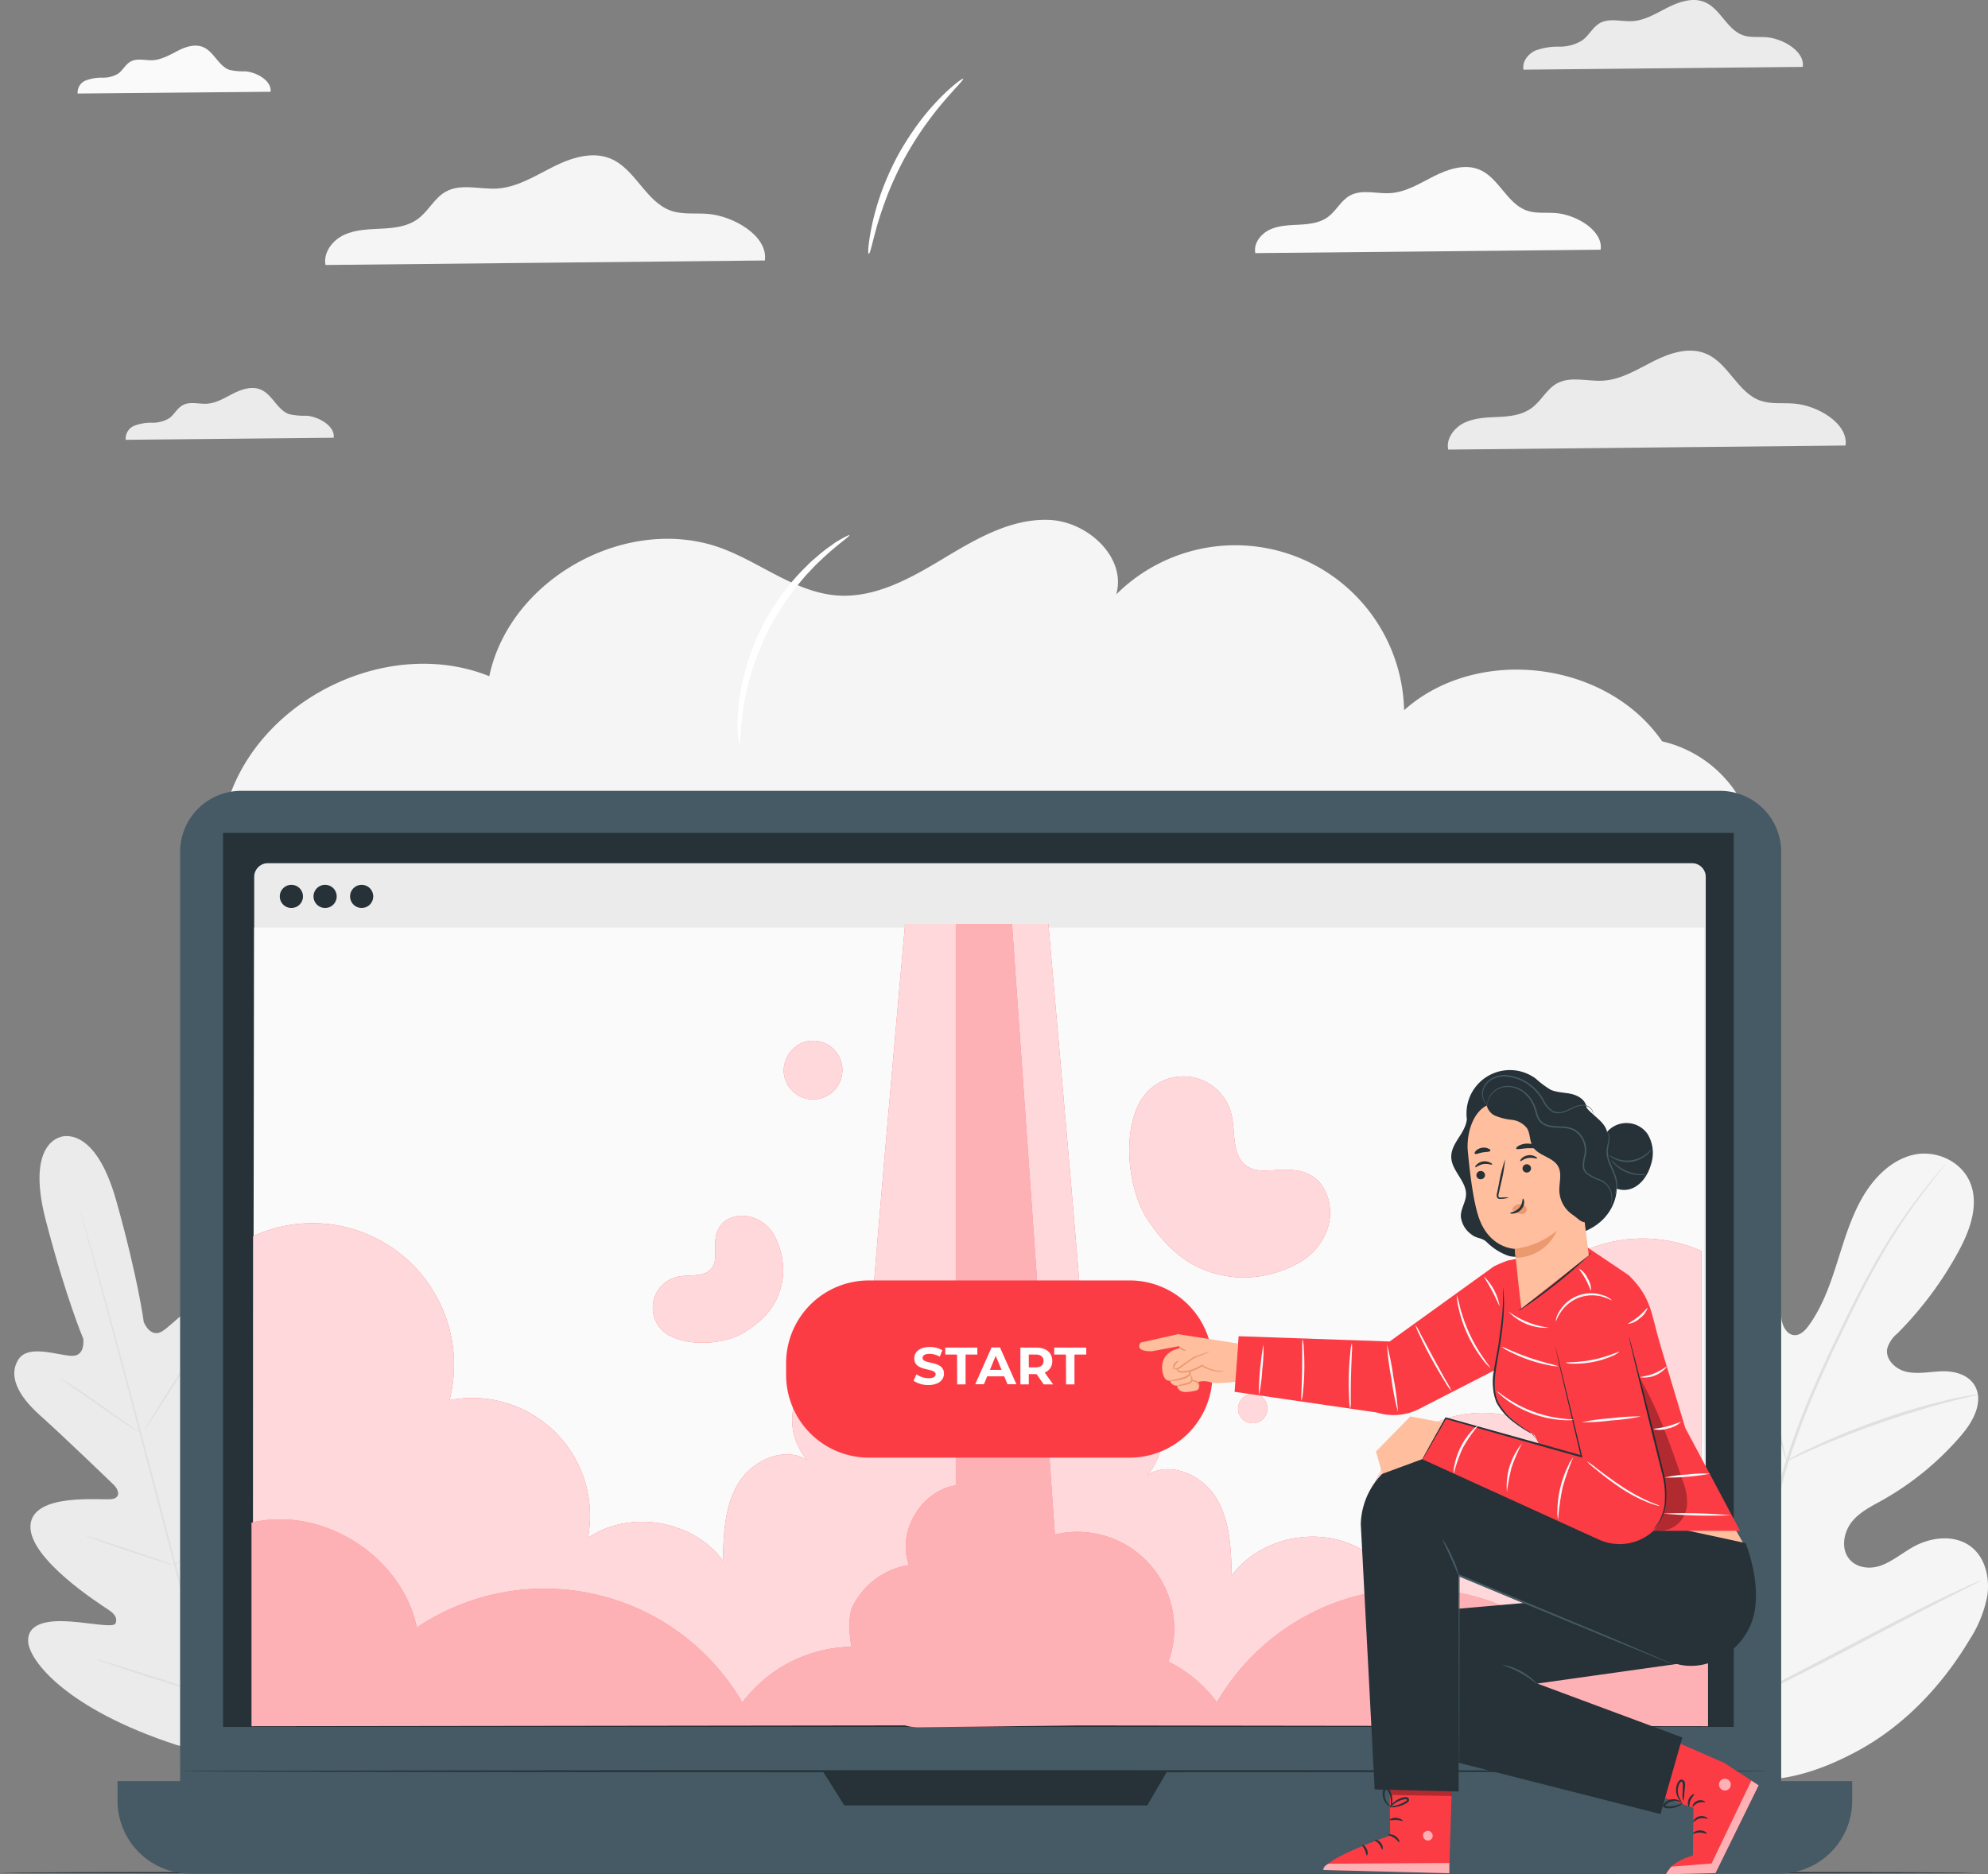 <svg xmlns="http://www.w3.org/2000/svg" width="473.954" height="446.902" viewBox="0 0 473.954 446.902">
  <rect x="0" y="0" width="473.954" height="446.902" fill="#808080" stroke="none"/>
  <g id="Group_16" data-name="Group 16" transform="translate(-13.27 -31.818)">
    <path id="Path_1" data-name="Path 1" d="M409.54,208.59c-13.23-19.25-44.09-23-61.52-7.43a40.25,40.25,0,0,0-68.63-27.61c2.49-8.75-6.69-17.28-15.77-17.75s-17.49,4.41-25.28,9.1-16.25,9.52-25.33,8.91c-9.83-.66-18-7.52-27.18-11.07-22.48-8.69-50.93,6.73-55.91,30.31-24.88-10-56.8,6.4-63.06,32.49l364.28,4.25a29,29,0,0,0-21.6-21.2Z" fill="#f5f5f5"/>
    <path id="Path_2" data-name="Path 2" d="M394.88,91.36c.63-4.58-5.83-8.35-10.69-8.74-2.31-.18-4.72.17-6.91-.59-4.75-1.66-6.65-7.8-11.28-9.75-3.47-1.47-7.46-.16-10.82,1.53s-6.68,3.82-10.44,4.06c-3.26.21-6.81-1-9.66.59-2.13,1.19-3.25,3.64-5.21,5.09s-4.42,1.71-6.81,1.84-4.84.16-7,1.15-4,3.29-3.51,5.63Z" fill="#fafafa"/>
    <path id="Path_3" data-name="Path 3" d="M77.77,53.7c.35-2.56-3.25-4.66-6-4.87A15.453,15.453,0,0,1,68,48.49c-2.65-.92-3.71-4.35-6.3-5.44-1.93-.81-4.16-.09-6,.86S51.89,46,49.8,46.17c-1.83.12-3.8-.56-5.4.33-1.19.67-1.81,2-2.9,2.84a6.909,6.909,0,0,1-3.8,1,10.763,10.763,0,0,0-3.92.64,3.1,3.1,0,0,0-2,3.14Z" fill="#fafafa"/>
    <path id="Path_4" data-name="Path 4" d="M453.26,138.05c.72-5.26-6.7-9.59-12.28-10-2.67-.22-5.43.19-8-.69-5.46-1.9-7.64-9-13-11.21-4-1.68-8.57-.18-12.44,1.76s-7.68,4.39-12,4.67c-3.76.24-7.83-1.15-11.12.68-2.44,1.37-3.72,4.19-6,5.85s-5.09,2-7.82,2.12-5.58.18-8.07,1.32-4.56,3.78-4,6.47Z" fill="#ebebeb"/>
    <path id="Path_5" data-name="Path 5" d="M443.07,47.77c.51-3.71-4.72-6.75-8.65-7.07-1.87-.15-3.82.14-5.59-.48-3.85-1.34-5.38-6.31-9.13-7.89-2.81-1.18-6-.13-8.75,1.24s-5.41,3.09-8.45,3.28c-2.64.17-5.51-.81-7.82.48-1.72,1-2.62,3-4.21,4.12A10,10,0,0,1,385,42.94a15.722,15.722,0,0,0-5.68.93c-1.75.8-3.2,2.66-2.84,4.56Z" fill="#ebebeb"/>
    <path id="Path_6" data-name="Path 6" d="M92.82,136.2c.38-2.76-3.51-5-6.43-5.26a16.455,16.455,0,0,1-4.17-.36c-2.86-1-4-4.69-6.79-5.87-2.09-.88-4.49-.09-6.51.92s-4,2.3-6.28,2.45c-2,.12-4.1-.6-5.82.36-1.29.71-2,2.19-3.14,3.06a7.5,7.5,0,0,1-4.1,1.11,11.535,11.535,0,0,0-4.22.69,3.341,3.341,0,0,0-2.12,3.39Z" fill="#ebebeb"/>
    <path id="Path_7" data-name="Path 7" d="M195.62,93.93c.8-5.82-7.42-10.61-13.59-11.11-2.95-.24-6,.21-8.8-.76-6-2.11-8.46-9.92-14.35-12.4-4.41-1.86-9.49-.21-13.76,1.94s-8.5,4.86-13.28,5.17c-4.15.26-8.66-1.28-12.3.75-2.71,1.51-4.12,4.63-6.62,6.48s-5.63,2.18-8.66,2.34-6.16.2-8.92,1.46S90.3,92,90.87,95Z" fill="#f5f5f5"/>
    <path id="Path_8" data-name="Path 8" d="M27.85,302.91s-8.52,1.21-3.67,19.86S33.11,351,33.11,351s.65,4.23-2.76,4.11S20,352.28,17.64,356s-.29,8.41,5.08,13.21,16.72,15.73,17.74,16.73,1.77,3-.56,3.33-18.9-1.64-19.37,6.29,16.71,18.84,18.56,20.07,2.14,2.19,1.73,3.27-5.93-.09-10.68-.44-10.3.08-10.16,4.68,9.15,16.19,35.37,24.75l12.41,3.17L76.89,442c18.38-20.57,20.36-35.11,18.17-39.16s-7.22-1.62-11.15,1.06-8.12,6.46-9,5.74-1.12-1.71-.14-3.7,10.32-20,6-26.67S63,382.61,60.81,383.53s-2.55-1.25-2.17-2.6,4.72-16.54,7-23.38,1.78-11.89-2.24-14-8.52,3.86-11.41,5.68-4.44-2.17-4.44-2.17-1.34-10.34-6.55-28.9-13.35-15.22-13.35-15.22" fill="#ebebeb"/>
    <path id="Path_9" data-name="Path 9" d="M67.75,454.14c-3.75-13.65-10-38-15.49-58.92s-10.46-39.8-14.15-53.47c-1.84-6.82-3.33-12.35-4.37-16.18l-1.19-4.41-.3-1.14-.09-.4s.05.13.13.39l.34,1.13c.29,1,.71,2.49,1.26,4.38,1.09,3.81,2.62,9.33,4.5,16.15,3.75,13.65,8.77,32.55,14.25,53.45S64.34,440.4,68,454.07" fill="#e0e0e0"/>
    <path id="Path_10" data-name="Path 10" d="M27.22,360.2a5.1,5.1,0,0,1,.81.44c.52.3,1.25.76,2.15,1.33,1.79,1.15,4.22,2.79,6.88,4.66l6.78,4.8,2.06,1.45a4.1,4.1,0,0,1,.74.56,3.972,3.972,0,0,1-.82-.43c-.52-.3-1.25-.76-2.14-1.34-1.78-1.17-4.2-2.85-6.85-4.71L30,362.2l-2-1.43A3.167,3.167,0,0,1,27.22,360.2Z" fill="#e0e0e0"/>
    <path id="Path_11" data-name="Path 11" d="M47.67,372.83c-.1-.06,3.08-5.23,7.09-11.55S62.1,349.89,62.19,350s-3.08,5.22-7.09,11.54S47.76,372.89,47.67,372.83Z" fill="#e0e0e0"/>
    <path id="Path_12" data-name="Path 12" d="M54.64,405.29a4.221,4.221,0,0,1,.68-.66l1.93-1.69c1.62-1.44,3.86-3.43,6.25-5.72s4.49-4.43,6-6l1.79-1.85a3.837,3.837,0,0,1,.69-.65,4.708,4.708,0,0,1-.58.75c-.39.47-1,1.13-1.69,1.94-1.45,1.62-3.52,3.8-5.93,6.09s-4.66,4.26-6.34,5.64c-.84.69-1.53,1.24-2,1.6A3.761,3.761,0,0,1,54.64,405.29Z" fill="#e0e0e0"/>
    <path id="Path_13" data-name="Path 13" d="M33.63,398a3.7,3.7,0,0,1,.85.2l2.27.7c1.91.6,4.55,1.46,7.45,2.43s5.52,1.88,7.42,2.55l2.23.82a3.487,3.487,0,0,1,.8.35,4.146,4.146,0,0,1-.85-.21l-2.27-.69c-1.92-.61-4.55-1.47-7.46-2.44s-5.52-1.87-7.41-2.55l-2.23-.81A4.107,4.107,0,0,1,33.63,398Z" fill="#e0e0e0"/>
    <path id="Path_14" data-name="Path 14" d="M36.14,427.39a6.484,6.484,0,0,1,1.09.27l2.91.88c2.46.76,5.84,1.84,9.58,3s7.1,2.33,9.53,3.16l2.88,1a5.936,5.936,0,0,1,1,.42,5.457,5.457,0,0,1-1.09-.27L59.17,435c-2.46-.76-5.84-1.84-9.58-3s-7.1-2.33-9.53-3.16l-2.88-1A5.116,5.116,0,0,1,36.14,427.39Z" fill="#e0e0e0"/>
    <path id="Path_15" data-name="Path 15" d="M62.58,435.78a6.292,6.292,0,0,1,.84-.86l2.37-2.24c2-1.9,4.74-4.52,7.7-7.51s5.56-5.75,7.43-7.77l2.22-2.4a6.706,6.706,0,0,1,.85-.84,7.666,7.666,0,0,1-.73.94c-.49.6-1.22,1.45-2.13,2.48-1.82,2.07-4.4,4.87-7.36,7.86S68,431,66,432.89c-1,.91-1.87,1.65-2.46,2.15A7.633,7.633,0,0,1,62.58,435.78Z" fill="#e0e0e0"/>
    <path id="Path_16" data-name="Path 16" d="M422.15,455.15c-20.73-11.47-28.52-37-30.93-60.57-.4-3.94-1.36-8-.08-11.69s5-6.59,8.53-5.39c2.91,1,4.55,4.21,6.45,6.8a22.2,22.2,0,0,0,9.78,7.59c2.51,1,5.5,1.37,7.62-.3,2.91-2.31,2.65-7,2.11-10.92l-3.06-21.77c-.55-3.9-1.1-7.88-.46-11.73s2.68-7.64,6-9.15,7.91,0,9.15,3.74a38.391,38.391,0,0,1,.76,4.84c.32,1.6,1.26,3.29,2.76,3.55s2.83-1,3.76-2.34c3.24-4.46,5.11-9.88,6.81-15.25s3.33-10.85,6.17-15.61,7.1-8.82,12.27-9.85,11.21,1.64,13.26,6.9-.18,11.3-2.85,16.2a85.4,85.4,0,0,1-14.61,19.6,7.119,7.119,0,0,0-2.4,3.65c-.44,2.7,2.21,5,4.73,5.49,2.84.59,5.75-.12,8.64-.15s6.15.88,7.61,3.61c2,3.77-.52,8.38-3.22,11.54A69.748,69.748,0,0,1,462,389.55c-2.54,1.42-5.24,2.73-7.13,5s-2.73,6-1.05,8.56,5.15,3,7.88,2,5-2.92,7.56-4.37c4.73-2.71,11.25-3.23,15.08.95,2.52,2.75,3.28,7,2.7,10.74a29.2,29.2,0,0,1-4.23,10.39c-6.67,11.18-15.86,20.71-26.9,26.62s-21.65,8.56-33.8,5.63" fill="#f5f5f5"/>
    <path id="Path_17" data-name="Path 17" d="M425.84,439.66a367.854,367.854,0,0,1,7.9-39.39c.87-3.44,1.73-6.85,2.57-10.2s1.69-6.67,2.71-9.86a180.187,180.187,0,0,1,6.81-17.95c2.43-5.59,4.93-10.8,7.3-15.65s4.67-9.33,6.93-13.31a136.414,136.414,0,0,1,12-17.9c1.56-2,2.82-3.48,3.69-4.48l1-1.13a2.863,2.863,0,0,1,.36-.37,3.444,3.444,0,0,1-.3.42l-.95,1.18c-.83,1-2.06,2.56-3.59,4.57a145.113,145.113,0,0,0-11.76,18c-2.23,4-4.49,8.47-6.85,13.32S448.8,357,446.4,362.56a180.844,180.844,0,0,0-6.75,17.89c-1,3.18-1.84,6.47-2.69,9.82s-1.7,6.76-2.57,10.2a379.031,379.031,0,0,0-7.94,39.29" fill="#e0e0e0"/>
    <path id="Path_18" data-name="Path 18" d="M439.21,380.16a7.878,7.878,0,0,1-.58-1.61c-.34-1.05-.78-2.59-1.3-4.5-1-3.81-2.3-9.12-3.67-15s-2.71-11.14-3.8-14.92c-.54-1.89-1-3.42-1.31-4.47a9.338,9.338,0,0,1-.44-1.66,7.123,7.123,0,0,1,.68,1.57c.4,1,.93,2.53,1.52,4.41,1.21,3.76,2.63,9,4,14.91s2.56,11,3.48,15c.43,1.81.8,3.33,1.09,4.55A9.414,9.414,0,0,1,439.21,380.16Z" fill="#e0e0e0"/>
    <path id="Path_19" data-name="Path 19" d="M484.81,364.33a9.446,9.446,0,0,1-1.84.5c-1.19.28-2.91.68-5,1.24-4.22,1.09-10,2.81-16.31,5s-11.91,4.47-15.93,6.24c-2,.86-3.62,1.61-4.74,2.12a10.774,10.774,0,0,1-1.76.73,8.807,8.807,0,0,1,1.65-1c1.08-.59,2.67-1.41,4.66-2.34a167.157,167.157,0,0,1,15.91-6.45,154.737,154.737,0,0,1,16.41-4.82c2.13-.49,3.87-.81,5.08-1A9.339,9.339,0,0,1,484.81,364.33Z" fill="#e0e0e0"/>
    <path id="Path_20" data-name="Path 20" d="M426.29,438.65a5.359,5.359,0,0,1-.41-.56l-1-1.71c-.9-1.48-2.16-3.66-3.67-6.37-3-5.43-7-13.07-11.28-21.55s-8.18-16.16-11.1-21.65l-3.48-6.48-.94-1.78a2.464,2.464,0,0,1-.29-.64,2.678,2.678,0,0,1,.41.57l1,1.7c.9,1.48,2.16,3.66,3.67,6.38,3,5.43,7,13.06,11.28,21.55s8.18,16.15,11.1,21.64l3.48,6.49L426,438A2.826,2.826,0,0,1,426.29,438.65Z" fill="#e0e0e0"/>
    <path id="Path_21" data-name="Path 21" d="M485.67,408.61a2.415,2.415,0,0,1-.58.36l-1.72.89L477,413.09c-5.37,2.73-12.74,6.59-20.88,10.87s-15.55,8.07-21,10.68c-2.71,1.31-4.91,2.34-6.45,3l-1.77.77c-.41.17-.63.25-.64.22a2.658,2.658,0,0,1,.58-.35l1.72-.9,6.36-3.23c5.36-2.73,12.74-6.59,20.88-10.87s15.55-8.07,21-10.68c2.71-1.3,4.92-2.34,6.46-3l1.77-.77A2.346,2.346,0,0,1,485.67,408.61Z" fill="#e0e0e0"/>
    <path id="Path_22" data-name="Path 22" d="M484.73,478.35c0,.15-105.55.27-235.72.27s-235.74-.12-235.74-.27,105.53-.26,235.74-.26S484.73,478.21,484.73,478.35Z" fill="#263238"/>
    <path id="Path_23" data-name="Path 23" d="M423.35,220.39H70.78a14.57,14.57,0,0,0-14.57,14.57V458.24a14.57,14.57,0,0,0,14.57,14.57H423.35a14.57,14.57,0,0,0,14.57-14.57V234.96A14.57,14.57,0,0,0,423.35,220.39Z" fill="#455a64"/>
    <path id="Path_24" data-name="Path 24" d="M41.29,456.51H454.85v4.66a17.419,17.419,0,0,1-17.42,17.42H58.71a17.42,17.42,0,0,1-17.42-17.42Z" fill="#455a64"/>
    <path id="Path_25" data-name="Path 25" d="M426.6,230.42H66.45V443.59H426.6Z" fill="#263238"/>
    <path id="Path_26" data-name="Path 26" d="M209.43,454.15l5.14,8.16h72.21l4.76-8.16Z" fill="#263238"/>
    <path id="Path_27" data-name="Path 27" d="M416.66,237.64H77.14a3.27,3.27,0,0,0-3.27,3.27V439.64a3.27,3.27,0,0,0,3.27,3.27H416.66a3.27,3.27,0,0,0,3.27-3.27V240.91A3.27,3.27,0,0,0,416.66,237.64Z" fill="#ebebeb"/>
    <path id="Path_28" data-name="Path 28" d="M419.56,443.21H73.5l.37-190.23H419.56Z" fill="#fafafa"/>
    <path id="Path_29" data-name="Path 29" d="M102.25,245.57a2.758,2.758,0,1,1-.207-1.059A2.767,2.767,0,0,1,102.25,245.57Z" fill="#263238"/>
    <path id="Path_30" data-name="Path 30" d="M85.5,245.57a2.762,2.762,0,1,1-.207-1.059A2.771,2.771,0,0,1,85.5,245.57Z" fill="#263238"/>
    <path id="Path_31" data-name="Path 31" d="M93.54,245.57a2.761,2.761,0,1,1-.207-1.059A2.763,2.763,0,0,1,93.54,245.57Z" fill="#263238"/>
    <path id="Path_32" data-name="Path 32" d="M434.64,454.15c0,.13-84.72.24-189.21.24s-189.22-.11-189.22-.24,84.7-.25,189.22-.25S434.64,454,434.64,454.15Z" fill="#263238"/>
    <path id="Path_33" data-name="Path 33" d="M383.11,334.88a34.539,34.539,0,0,0-11,34.36,28.07,28.07,0,0,0-33,32.83c-9.91-6.82-25.06-4.27-32.19,5.43-.15-6.4-.4-13.15-3.76-18.6s-11-8.81-16.39-5.35a14.45,14.45,0,0,0-14.56-23.5c-.15-7.68-5-62.06-9-107.94H229.05c-4,45.08-8.57,96.86-8.72,104.35A14.44,14.44,0,0,0,205.78,380c-5.39-3.46-13-.09-16.39,5.35s-3.62,12.2-3.77,18.6c-7.13-9.69-22.27-12.25-32.19-5.43a28.07,28.07,0,0,0-33-32.83,33.75,33.75,0,0,0-46.81-39.11V443.11h345.3v-113a34.529,34.529,0,0,0-35.81,4.77Z" fill="#fc3c45"/>
    <g id="Group_1" data-name="Group 1" opacity="0.8">
      <path id="Path_34" data-name="Path 34" d="M383.11,334.88a34.539,34.539,0,0,0-11,34.36,28.07,28.07,0,0,0-33,32.83c-9.91-6.82-25.06-4.27-32.19,5.43-.15-6.4-.4-13.15-3.76-18.6s-11-8.81-16.39-5.35a14.45,14.45,0,0,0-14.56-23.5c-.15-7.68-5-62.06-9-107.94H229.05c-4,45.08-8.57,96.86-8.72,104.35A14.44,14.44,0,0,0,205.78,380c-5.39-3.46-13-.09-16.39,5.35s-3.62,12.2-3.77,18.6c-7.13-9.69-22.27-12.25-32.19-5.43a28.07,28.07,0,0,0-33-32.83,33.75,33.75,0,0,0-46.81-39.11V443.11h345.3v-113a34.529,34.529,0,0,0-35.81,4.77Z" fill="#fff"/>
    </g>
    <path id="Path_35" data-name="Path 35" d="M381,419.84a54.569,54.569,0,0,0-77.61,17.88,32.252,32.252,0,0,0-11.58-9.7,22.282,22.282,0,0,0,.81-2.64,23.1,23.1,0,0,0-27.86-27.67l-10.22-145.6h-13.4V386c-8.3,1.27-14.09,11.1-11.16,19a18.082,18.082,0,0,0-13.5,10c-.8,1.72-.92,5.36-.23,9.48a33.268,33.268,0,0,0-26,13.29,54.569,54.569,0,0,0-77.61-17.88c-3.51-17-22.52-29.08-39.4-25v48.53l155.79-.2a12,12,0,0,0,3.29.46l38.08-.45,150.07.19V394.8C403.55,390.76,384.54,402.84,381,419.84Z" fill="#fc3c45"/>
    <g id="Group_2" data-name="Group 2" opacity="0.6">
      <path id="Path_36" data-name="Path 36" d="M381,419.84a54.569,54.569,0,0,0-77.61,17.88,32.252,32.252,0,0,0-11.58-9.7,22.282,22.282,0,0,0,.81-2.64,23.1,23.1,0,0,0-27.86-27.67l-10.22-145.6h-13.4V386c-8.3,1.27-14.09,11.1-11.16,19a18.082,18.082,0,0,0-13.5,10c-.8,1.72-.92,5.36-.23,9.48a33.268,33.268,0,0,0-26,13.29,54.569,54.569,0,0,0-77.61-17.88c-3.51-17-22.52-29.08-39.4-25v48.53l155.79-.2a12,12,0,0,0,3.29.46l38.08-.45,150.07.19V394.8C403.55,390.76,384.54,402.84,381,419.84Z" fill="#fff"/>
    </g>
    <path id="Path_62" data-name="Path 62" d="M242.9,50.6c.17.2-1.77,2.08-4.6,5.38-1.42,1.64-3,3.68-4.67,6a85.531,85.531,0,0,0-4.9,7.91,84.659,84.659,0,0,0-3.89,8.44c-1,2.67-1.85,5.12-2.44,7.21-1.19,4.18-1.69,6.84-2,6.8s-.11-2.76.81-7.09a59.812,59.812,0,0,1,2.14-7.46,68.394,68.394,0,0,1,3.86-8.7,71.651,71.651,0,0,1,5.12-8,59.919,59.919,0,0,1,5.05-5.9C240.53,52,242.77,50.45,242.9,50.6Z" fill="#fff"/>
    <path id="Path_63" data-name="Path 63" d="M215.77,159.43c.16.25-2.61,2-6.47,5.62l-1.49,1.42c-.52.5-1,1.07-1.54,1.62-1.09,1.1-2.11,2.4-3.22,3.73a65.287,65.287,0,0,0-6.15,9.42,66.854,66.854,0,0,0-4.32,10.4,48.915,48.915,0,0,0-1.26,4.75c-.16.76-.35,1.48-.47,2.19s-.23,1.38-.33,2c-.78,5.21-.71,8.5-1,8.51-.12,0-.23-.81-.33-2.31,0-.38-.05-.8-.07-1.25s0-.95,0-1.48a35.12,35.12,0,0,1,.21-3.61c.07-.67.15-1.37.23-2.1s.25-1.48.38-2.25c.25-1.57.7-3.2,1.15-4.92a55.53,55.53,0,0,1,10.75-20.35q1.616-1.944,3.42-3.72c.56-.55,1.09-1.11,1.64-1.59l1.6-1.37a34.09,34.09,0,0,1,2.87-2.21c.43-.31.83-.61,1.21-.86l1.07-.64C215,159.7,215.7,159.33,215.77,159.43Z" fill="#fff"/>
    <path id="Path_64" data-name="Path 64" d="M172.73,350.21a7.56,7.56,0,0,1,2.3-14c2.74-.54,6.17.24,7.89-2,1.57-2,.39-4.64,1.08-7.84s3.44-4.71,6.47-4.67a9,9,0,0,1,7.36,4.64,17.55,17.55,0,0,1,2.11,9.7c-.81,6.91-4.5,10.45-9.09,13.38s-13.28,3.6-18.12.73" fill="#fc3c45"/>
    <g id="Group_6" data-name="Group 6" opacity="0.8">
      <path id="Path_65" data-name="Path 65" d="M172.73,350.21a7.56,7.56,0,0,1,2.3-14c2.74-.54,6.17.24,7.89-2,1.57-2,.39-4.64,1.08-7.84s3.44-4.71,6.47-4.67a9,9,0,0,1,7.36,4.64,17.55,17.55,0,0,1,2.11,9.7c-.81,6.91-4.5,10.45-9.09,13.38s-13.28,3.6-18.12.73" fill="#fff"/>
    </g>
    <path id="Path_66" data-name="Path 66" d="M284.92,294.82a11.8,11.8,0,0,1,21.94,2.75c1,4.25,0,9.63,3.53,12.2,3.21,2.33,7.27.32,12.31,1.2s7.56,5.08,7.67,9.82-2.79,9.24-6.8,11.76a27.448,27.448,0,0,1-15,3.88c-10.83-.85-16.58-6.4-21.43-13.38S280.73,302.54,284.92,294.82Z" fill="#fc3c45"/>
    <g id="Group_7" data-name="Group 7" opacity="0.8">
      <path id="Path_67" data-name="Path 67" d="M284.92,294.82a11.8,11.8,0,0,1,21.94,2.75c1,4.25,0,9.63,3.53,12.2,3.21,2.33,7.27.32,12.31,1.2s7.56,5.08,7.67,9.82-2.79,9.24-6.8,11.76a27.448,27.448,0,0,1-15,3.88c-10.83-.85-16.58-6.4-21.43-13.38S280.73,302.54,284.92,294.82Z" fill="#fff"/>
    </g>
    <path id="Path_68" data-name="Path 68" d="M204.11,280.64a7.374,7.374,0,0,0-4,6.56,7,7,0,1,0,4-6.56Z" fill="#fc3c45"/>
    <g id="Group_8" data-name="Group 8" opacity="0.8">
      <path id="Path_69" data-name="Path 69" d="M204.11,280.64a7.374,7.374,0,0,0-4,6.56,7,7,0,1,0,4-6.56Z" fill="#fff"/>
    </g>
    <path id="Path_70" data-name="Path 70" d="M310.43,364.5a3.713,3.713,0,0,0-2,3.28,3.51,3.51,0,1,0,2-3.28Z" fill="#fc3c45"/>
    <g id="Group_9" data-name="Group 9" opacity="0.8">
      <path id="Path_71" data-name="Path 71" d="M310.43,364.5a3.713,3.713,0,0,0-2,3.28,3.51,3.51,0,1,0,2-3.28Z" fill="#fff"/>
    </g>
    <path id="Path_72" data-name="Path 72" d="M282.58,337.13H220.42a19.74,19.74,0,0,0-19.74,19.74v2.77a19.74,19.74,0,0,0,19.74,19.74h62.16a19.74,19.74,0,0,0,19.74-19.74v-2.77A19.74,19.74,0,0,0,282.58,337.13Z" fill="#fc3c45"/>
    <path id="Path_73" data-name="Path 73" d="M231.07,361.05l.69-1.53a5.151,5.151,0,0,0,2.89.92c1.2,0,1.69-.4,1.69-.94,0-1.64-5.1-.52-5.1-3.77,0-1.49,1.21-2.73,3.7-2.73a5.884,5.884,0,0,1,3,.77l-.62,1.54a5,5,0,0,0-2.43-.68c-1.21,0-1.67.45-1.67,1,0,1.61,5.1.5,5.1,3.72,0,1.46-1.22,2.72-3.72,2.72A6.234,6.234,0,0,1,231.07,361.05Z" fill="#fff"/>
    <path id="Path_74" data-name="Path 74" d="M241.44,354.8h-2.81v-1.65h7.64v1.65h-2.8v7.12h-2Z" fill="#fff"/>
    <path id="Path_75" data-name="Path 75" d="M252.69,360h-4.07l-.77,1.88h-2.08l3.9-8.77h2l3.92,8.77h-2.13Zm-.64-1.54-1.39-3.36-1.39,3.36Z" fill="#fff"/>
    <path id="Path_76" data-name="Path 76" d="M262.1,361.92l-1.7-2.45h-1.86v2.45h-2v-8.77h3.8c2.34,0,3.8,1.21,3.8,3.18a2.862,2.862,0,0,1-1.8,2.77l2,2.82Zm-1.91-7.12h-1.65v3.06h1.65c1.24,0,1.87-.58,1.87-1.53S261.43,354.8,260.19,354.8Z" fill="#fff"/>
    <path id="Path_77" data-name="Path 77" d="M267.4,354.8h-2.8v-1.65h7.64v1.65h-2.81v7.12h-2Z" fill="#fff"/>
    <path id="Path_78" data-name="Path 78" d="M405.18,458.75,417,462.9l-.13,11.36c-5.66,1.6-6.45,4.46-6.45,4.46l11.83-.27,10.29-20.93-8.14-5.32-15.22-6.66" fill="#fc3c45"/>
    <g id="Group_10" data-name="Group 10" opacity="0.6">
      <path id="Path_79" data-name="Path 79" d="M432.54,457.52l-10.29,20.93-11.83.27,1.29-1.81,9.61-.75,9.49-19.77Z" fill="#fff"/>
    </g>
    <path id="Path_80" data-name="Path 80" d="M416.83,469.06c.09.12.76-.29,1.68-.28s1.59.37,1.68.25-.57-.79-1.68-.77S416.72,469,416.83,469.06Z" fill="#263238"/>
    <path id="Path_81" data-name="Path 81" d="M417,466.24c.12.08.63-.63,1.57-.84s1.7.21,1.77.09-.1-.25-.43-.43a2.24,2.24,0,0,0-2.7.61C416.94,466,416.9,466.2,417,466.24Z" fill="#263238"/>
    <path id="Path_82" data-name="Path 82" d="M416.8,462.62c.13.06.52-.63,1.34-.93s1.56-.05,1.62-.19-.13-.22-.46-.33a2,2,0,0,0-2.38.9C416.75,462.37,416.74,462.6,416.8,462.62Z" fill="#263238"/>
    <path id="Path_83" data-name="Path 83" d="M415.93,462.61c.15,0,.06-.78.41-1.58s.93-1.26.86-1.39-.92.2-1.34,1.19S415.8,462.68,415.93,462.61Z" fill="#263238"/>
    <path id="Path_84" data-name="Path 84" d="M414.53,461.28a5.248,5.248,0,0,0,.28-1.59c.05-.57.1-1.14.16-1.73a3.974,3.974,0,0,0,0-1.1,1,1,0,0,0-.42-.59.738.738,0,0,0-.81,0,2.2,2.2,0,0,0-.67,1.05,3.8,3.8,0,0,0-.21,1.07,4.007,4.007,0,0,0,.31,1.79c.42,1,1,1.31,1,1.27a13.242,13.242,0,0,1-.7-1.4,4.116,4.116,0,0,1-.18-1.62,3.911,3.911,0,0,1,.22-.93,1.847,1.847,0,0,1,.48-.8.211.211,0,0,1,.25,0,.469.469,0,0,1,.2.27,4.22,4.22,0,0,1,0,.94c0,.59,0,1.17-.05,1.74A5.112,5.112,0,0,0,414.53,461.28Z" fill="#263238"/>
    <path id="Path_85" data-name="Path 85" d="M414.34,461.8c.05,0-.3-.55-1.21-.85a3,3,0,0,0-3.36,1.2.555.555,0,0,0-.027.236.544.544,0,0,0,.077.224.64.64,0,0,0,.31.25,1.881,1.881,0,0,0,.56.11,5.064,5.064,0,0,0,1,0,4.991,4.991,0,0,0,1.56-.4c.85-.37,1.24-.8,1.2-.84s-.5.24-1.32.5a5.515,5.515,0,0,1-1.48.26,5.05,5.05,0,0,1-.87,0,1.65,1.65,0,0,1-.4-.08c-.1-.06-.07-.05-.07-.08a.82.82,0,0,1,.23-.28,2.251,2.251,0,0,1,.35-.28,2.666,2.666,0,0,1,.76-.37,2.936,2.936,0,0,1,1.43-.07A9.262,9.262,0,0,1,414.34,461.8Z" fill="#263238"/>
    <g id="Group_11" data-name="Group 11" opacity="0.6">
      <path id="Path_86" data-name="Path 86" d="M423.1,457.38a1.4,1.4,0,0,0,.431.981,1.416,1.416,0,0,0,.461.294,1.4,1.4,0,0,0,1.519-.336,1.416,1.416,0,0,0,.294-.461,1.4,1.4,0,0,0-.336-1.519,1.416,1.416,0,0,0-.461-.294,1.392,1.392,0,0,0-.538-.1,1.4,1.4,0,0,0-1.275.892A1.392,1.392,0,0,0,423.1,457.38Z" fill="#fff"/>
    </g>
    <path id="Path_87" data-name="Path 87" d="M344.54,454l.16,15.48s-15.69,5.37-15.94,8.23l30,.77.74-24.14Z" fill="#fc3c45"/>
    <g id="Group_12" data-name="Group 12" opacity="0.6">
      <path id="Path_88" data-name="Path 88" d="M354,468.42a1.23,1.23,0,0,1,.81,1.42,1.19,1.19,0,0,1-1.4.82,1.311,1.311,0,0,1-.86-1.51,1.231,1.231,0,0,1,1.56-.69" fill="#fff"/>
    </g>
    <g id="Group_13" data-name="Group 13" opacity="0.6">
      <path id="Path_89" data-name="Path 89" d="M358.8,478.48v-2.44l-28.79.18s-1.36.54-1.23,1.49Z" fill="#fff"/>
    </g>
    <path id="Path_90" data-name="Path 90" d="M344.21,469.32c0,.14.74.23,1.45.72s1.07,1.12,1.21,1.06-.06-.91-.93-1.48S344.19,469.18,344.21,469.32Z" fill="#263238"/>
    <path id="Path_91" data-name="Path 91" d="M341,470.54c0,.14.59.41,1.07,1s.61,1.29.76,1.29.26-.83-.35-1.61S341,470.4,341,470.54Z" fill="#263238"/>
    <path id="Path_92" data-name="Path 92" d="M339.14,474.26c.14,0,.36-.69,0-1.5s-1-1.15-1.1-1,.35.56.64,1.23S339,474.25,339.14,474.26Z" fill="#263238"/>
    <path id="Path_93" data-name="Path 93" d="M344.57,465.78c.06.14.73,0,1.56,0s1.47.36,1.55.23-.53-.66-1.51-.74S344.5,465.67,344.57,465.78Z" fill="#263238"/>
    <g id="Group_14" data-name="Group 14" opacity="0.3">
      <path id="Path_94" data-name="Path 94" d="M344.57,457.06l.03,2.76,14.76.25.08-2.49Z"/>
    </g>
    <path id="Path_95" data-name="Path 95" d="M344.59,462.66a2.806,2.806,0,0,0,1.51,0,6.672,6.672,0,0,0,1.58-.44,7.221,7.221,0,0,0,.88-.44,1.655,1.655,0,0,0,.46-.34.648.648,0,0,0,.179-.375.64.64,0,0,0-.089-.4.828.828,0,0,0-.275-.248.8.8,0,0,0-.355-.1,2.326,2.326,0,0,0-.57.06,5.169,5.169,0,0,0-.94.3,5.325,5.325,0,0,0-1.41.87c-.72.63-1,1.17-.92,1.2s.42-.4,1.14-.91a5.737,5.737,0,0,1,1.36-.72,5.5,5.5,0,0,1,.87-.25c.32-.07.59-.07.67.08s0,.07,0,.16a1.211,1.211,0,0,1-.34.25c-.27.17-.54.31-.8.44a9.37,9.37,0,0,1-1.47.52A9.5,9.5,0,0,0,344.59,462.66Z" fill="#263238"/>
    <path id="Path_96" data-name="Path 96" d="M344.78,462.88a2.5,2.5,0,0,0,.43-1.45,4.688,4.688,0,0,0-.16-1.65,4.405,4.405,0,0,0-.36-.92,1.251,1.251,0,0,0-.94-.79.705.705,0,0,0-.381.111.7.7,0,0,0-.259.3,2.188,2.188,0,0,0-.17.54,3.49,3.49,0,0,0,0,1,3.337,3.337,0,0,0,.6,1.57c.57.79,1.17,1,1.19.93a7.691,7.691,0,0,1-.89-1.13,3.558,3.558,0,0,1-.44-1.42,3.213,3.213,0,0,1,.05-.87c.06-.32.18-.57.3-.54a1.08,1.08,0,0,1,.52.51,5.924,5.924,0,0,1,.35.82,5.614,5.614,0,0,1,.25,1.51C344.87,462.31,344.7,462.85,344.78,462.88Z" fill="#263238"/>
    <path id="Path_97" data-name="Path 97" d="M414.36,446.11l-34.59-12.86,36.36-5.11,1.83-17.71-67.99,5.93-9.6,13.83,2.52,17.34,66.25,16.84Z" fill="#263238"/>
    <path id="Path_98" data-name="Path 98" d="M341,458.5l-3.31-63.3a17.816,17.816,0,0,1,23.43-16.37l44.11,14.71,24.21,6.23s4.13,10.17,1.7,18.07c-2.37,7.74-10.85,12.89-18.31,10.68-9.27-2.75-51.81-21-51.81-21V459Z" fill="#263238"/>
    <path id="Path_99" data-name="Path 99" d="M412.21,428.68l-.26-.08-.76-.29-2.89-1.16-10.61-4.33L362.74,408.4l-1.78-.74.29-.19c0,14.33-.05,27.2-.07,36.53,0,4.63,0,8.38-.06,11v3.77a.815.815,0,0,1,0,.27,1.353,1.353,0,0,1,0-.27V455c0-2.62,0-6.37-.06-11,0-9.33,0-22.2-.06-36.53v-.3l.28.11,1.78.74,34.9,14.53,10.4,4.45,2.86,1.23.74.33Z" fill="#455a64"/>
    <path id="Path_100" data-name="Path 100" d="M371.47,428.76a14.519,14.519,0,0,1,8.29,4.59c-.09.09-1.66-1.37-4-2.64S371.43,428.88,371.47,428.76Z" fill="#455a64"/>
    <path id="Path_101" data-name="Path 101" d="M357.2,398.91a20.237,20.237,0,0,1,2.34,4.28,21.075,21.075,0,0,1,1.64,4.59c-.11,0-.92-2-2-4.42S357.1,399,357.2,398.91Z" fill="#455a64"/>
    <path id="Path_102" data-name="Path 102" d="M357.3,371.02l-7.8-1.46-8.19,8.36,1.51,5.33,9.55-3.52Z" fill="#ffbe9d"/>
    <path id="Path_103" data-name="Path 103" d="M285.23,351.94l8.87-2,14.28,2.23-.55,9.11s-4.43.64-6,.12a5,5,0,0,0-2.92-.06s.87,1.79-.63,2.08-3.95.92-4.41-1.2A1.62,1.62,0,0,1,292.2,361s-1.16.42-1.68-1.61-.22-5.08,3.79-6.05c.21-.05.31-.53-.09-.51l-6.34,1.19S283.62,354.21,285.23,351.94Z" fill="#ffbe9d"/>
    <path id="Path_104" data-name="Path 104" d="M292.78,358.29a6.3,6.3,0,0,1,1.51-.27,13.905,13.905,0,0,1,1.68-.15,1.351,1.351,0,0,1,1,.47,1.152,1.152,0,0,1,.06,1.22,2.652,2.652,0,0,1-1.81,1.11,13.946,13.946,0,0,1-1.64.36,3.99,3.99,0,0,1-1.54,0,12.837,12.837,0,0,1,1.49-.31c.46-.1,1-.24,1.59-.43A6.336,6.336,0,0,0,296,360a1.622,1.622,0,0,0,.69-.63.782.782,0,0,0,0-.81,1.056,1.056,0,0,0-.73-.35c-.57,0-1.16.06-1.63.07A6.186,6.186,0,0,1,292.78,358.29Z" fill="#eb996e"/>
    <path id="Path_105" data-name="Path 105" d="M294.3,356.33c0,.11-.44.34-.78.87s-.39,1.05-.5,1.06-.25-.64.18-1.28S294.3,356.23,294.3,356.33Z" fill="#eb996e"/>
    <path id="Path_106" data-name="Path 106" d="M296.74,359.58h.23c.14,0,.3.29.42.48a1.236,1.236,0,0,1,.15,1,1.2,1.2,0,0,1-.92.78,12.5,12.5,0,0,1-1.95.44c-.51.05-.83,0-.83-.05a2.963,2.963,0,0,1,.79-.22c.48-.12,1.14-.33,1.88-.53a.931.931,0,0,0,.7-.53,1,1,0,0,0,0-.75c-.12-.25-.16-.41-.26-.49S296.72,359.6,296.74,359.58Z" fill="#eb996e"/>
    <path id="Path_107" data-name="Path 107" d="M297.33,361.13a.515.515,0,0,1,.38-.22,1.645,1.645,0,0,1,1,.26,1.2,1.2,0,0,1,.51.94c0,.26,0,.42-.09.42s-.1-.15-.18-.37a1.235,1.235,0,0,0-.44-.66,2.205,2.205,0,0,0-.79-.32C297.5,361.14,297.36,361.18,297.33,361.13Z" fill="#eb996e"/>
    <path id="Path_108" data-name="Path 108" d="M301.75,354.05l-4,1.59L294,358.3s0,.92,2.13.58a9.937,9.937,0,0,0,3.76-1.46s2.79,1.76,5.26,1.35" fill="#ffbe9d"/>
    <path id="Path_109" data-name="Path 109" d="M305.11,358.77a2.537,2.537,0,0,1-.39.1,5.174,5.174,0,0,1-1.14,0,9.687,9.687,0,0,1-3.82-1.32h.18a9.3,9.3,0,0,1-4.71,1.58,2.443,2.443,0,0,1-.84-.12.872.872,0,0,1-.415-.269.884.884,0,0,1-.205-.451v-.09l.08-.06,3.8-2.64c1.23-.47,2.24-.85,2.95-1.1a5.866,5.866,0,0,1,1.12-.35,6.311,6.311,0,0,1-1.06.52c-.69.3-1.68.72-2.9,1.22L294,358.48l.08-.16c0,.12.17.29.37.36a1.989,1.989,0,0,0,.71.1,9.249,9.249,0,0,0,4.52-1.48l.1-.06h.09a10.359,10.359,0,0,0,3.66,1.41A10.99,10.99,0,0,0,305.11,358.77Z" fill="#eb996e"/>
    <path id="Path_110" data-name="Path 110" d="M295.93,353.85c0,.11-.47.1-.93-.18s-.69-.69-.61-.75.4.18.8.42S296,353.75,295.93,353.85Z" fill="#eb996e"/>
    <path id="Path_111" data-name="Path 111" d="M307.61,363.69l33.86,4.92a13.409,13.409,0,0,0,10.15-.85l30.16-15.47-9-19.91a26.95,26.95,0,0,0-3.4,1.43l-24.81,17.88-36-1.26Z" fill="#fc3c45"/>
    <path id="Path_112" data-name="Path 112" d="M428.79,399.62l-2.16-3.79-23.08-5.78,2.72,4.7Z" fill="#ffbe9d"/>
    <path id="Path_113" data-name="Path 113" d="M372.75,332.38c0,.8-3.39,25.86-3.39,31s9.8,10.67,9.8,10.67l10.73,22.79h38.23L415.05,372.3l-5.91-19.66c-2.24-7.44-2-11.29-7.55-16.74l-10.69-7.2Z" fill="#fc3c45"/>
    <path id="Path_114" data-name="Path 114" d="M383.85,352.16l6.42,26.94L357.89,370l-5.52,9.76,42.13,19.18a11.855,11.855,0,0,0,16.38-13.74l-9.43-36.85a9.01,9.01,0,0,0-17.6,3.81Z" fill="#fc3c45"/>
    <path id="Path_115" data-name="Path 115" d="M379.76,375.3a7.878,7.878,0,0,0-1-1.43c-.24-.12-.58-.3-1-.55a29.718,29.718,0,0,1-3.55-2.35,14.529,14.529,0,0,1-4.18-4.75,14.05,14.05,0,0,1-.59-7.7c.41-2.7,1-5.26,1.28-7.61s.61-4.46.74-6.24.16-3.23.16-4.23v-1.56a1.555,1.555,0,0,1,.07.4c0,.26.06.65.09,1.15a40.9,40.9,0,0,1,0,4.26c-.09,1.79-.31,3.93-.65,6.28s-.86,4.91-1.25,7.61-.44,5.35.52,7.48a14.61,14.61,0,0,0,4,4.68,37.893,37.893,0,0,0,3.45,2.45A8.229,8.229,0,0,1,379.76,375.3Z" fill="#263238"/>
    <path id="Path_116" data-name="Path 116" d="M392.64,330.48a3.37,3.37,0,0,1-.59.66c-.39.4-1,1-1.71,1.65-1.47,1.37-3.56,3.21-6,5.13s-4.64,3.56-6.3,4.7c-.83.57-1.51,1-2,1.31a3.654,3.654,0,0,1-.77.43,4.4,4.4,0,0,1,.68-.56l1.91-1.42c1.61-1.19,3.83-2.86,6.22-4.78s4.5-3.71,6-5l1.8-1.56A3.973,3.973,0,0,1,392.64,330.48Z" fill="#263238"/>
    <path id="Path_117" data-name="Path 117" d="M383.85,352.16a2.869,2.869,0,0,1,.16.52q.15.56.39,1.5c.34,1.35.81,3.25,1.4,5.62,1.17,4.82,2.8,11.54,4.66,19.25l.08.33-.32-.09L382,377l-24.11-6.85.17-.07-4.09,7.1-1.14,1.92-.3.49c-.07.12-.11.17-.12.17a.879.879,0,0,1,.08-.19l.27-.51,1.06-2,4-7.17.06-.1h.11l24.14,6.74,8.26,2.34-.25.23c-1.81-7.72-3.39-14.45-4.53-19.28-.54-2.38-1-4.3-1.28-5.65-.14-.64-.25-1.14-.33-1.52A3.337,3.337,0,0,1,383.85,352.16Z" fill="#263238"/>
    <path id="Path_118" data-name="Path 118" d="M401.59,350.48a1.9,1.9,0,0,1,.16.47c.1.35.22.79.38,1.34l1.3,5c1.07,4.24,2.54,10,4.15,16.41.79,3.21,1.57,6.26,2.23,9.06a21.42,21.42,0,0,1,.61,7.6,10.792,10.792,0,0,1-1.8,4.81,5.534,5.534,0,0,1-1.3,1.37,14.177,14.177,0,0,0,1.16-1.46,10.914,10.914,0,0,0,1.66-4.76,21.769,21.769,0,0,0-.7-7.48c-.7-2.78-1.46-5.83-2.26-9l-4-16.44-1.18-5-.3-1.36A3.242,3.242,0,0,1,401.59,350.48Z" fill="#263238"/>
    <g id="Group_15" data-name="Group 15" opacity="0.3">
      <path id="Path_119" data-name="Path 119" d="M407.47,396.82c4.74.43,7.49-2.27,8-6a13.406,13.406,0,0,0-1.06-6c-2.91-8.52-5.85-17.11-10.46-24.85,1.74,7.74,4,15.17,5.71,22.91a23.607,23.607,0,0,1,.73,6.59,11.889,11.889,0,0,1-2.92,7.34"/>
    </g>
    <path id="Path_120" data-name="Path 120" d="M368.6,358a11.091,11.091,0,0,1-1.92-2.11,31.168,31.168,0,0,1-3.55-5.88,30.662,30.662,0,0,1-2.17-6.53,11.3,11.3,0,0,1-.36-2.83,26.155,26.155,0,0,1,.72,2.74,39.148,39.148,0,0,0,2.28,6.4,38.192,38.192,0,0,0,3.38,5.88C368,357.14,368.66,358,368.6,358Z" fill="#fafafa"/>
    <path id="Path_121" data-name="Path 121" d="M359.32,363.53a12.758,12.758,0,0,1-1.52-2.17c-.88-1.38-2-3.32-3.22-5.51s-2.2-4.21-2.88-5.69a12.6,12.6,0,0,1-1-2.45A13.866,13.866,0,0,1,352,350l3,5.6c1.15,2.1,2.2,4,3.07,5.57A15.214,15.214,0,0,1,359.32,363.53Z" fill="#fafafa"/>
    <path id="Path_122" data-name="Path 122" d="M346.55,368.51a64.555,64.555,0,0,1-1.56-8,64.584,64.584,0,0,1-1.05-8.09,64.553,64.553,0,0,1,1.56,8A62.729,62.729,0,0,1,346.55,368.51Z" fill="#fafafa"/>
    <path id="Path_123" data-name="Path 123" d="M335.19,367.74a9.165,9.165,0,0,1-.26-2.28c-.09-1.42-.14-3.38-.09-5.55s.2-4.12.35-5.53a9.289,9.289,0,0,1,.37-2.27,10.689,10.689,0,0,1,0,2.29c-.06,1.42-.14,3.37-.2,5.52s-.06,4.11-.06,5.53A10.091,10.091,0,0,1,335.19,367.74Z" fill="#fafafa"/>
    <path id="Path_124" data-name="Path 124" d="M323.82,351.2a8.925,8.925,0,0,1,.28,2.12c.1,1.32.16,3.15.13,5.17s-.17,3.85-.32,5.16a8.069,8.069,0,0,1-.36,2.12c-.15,0,.09-3.27.15-7.29S323.66,351.21,323.82,351.2Z" fill="#fafafa"/>
    <path id="Path_125" data-name="Path 125" d="M314.48,352.4a36.913,36.913,0,0,1-.29,6.1,34.738,34.738,0,0,1-.81,6.05A71.32,71.32,0,0,1,314.48,352.4Z" fill="#fafafa"/>
    <path id="Path_126" data-name="Path 126" d="M370.77,343.15c-.15,0-.75-1.62-1.77-3.52s-2-3.34-1.92-3.43A13.069,13.069,0,0,1,370.77,343.15Z" fill="#fafafa"/>
    <path id="Path_127" data-name="Path 127" d="M388.37,370.36a2.082,2.082,0,0,1-.78.09,16.587,16.587,0,0,1-2.15-.05,24.9,24.9,0,0,1-6.91-1.54,25.31,25.31,0,0,1-6.23-3.37,17.808,17.808,0,0,1-1.65-1.38c-.37-.35-.56-.55-.53-.58s.91.66,2.39,1.66a29.768,29.768,0,0,0,13,4.85C387.25,370.26,388.37,370.27,388.37,370.36Z" fill="#fafafa"/>
    <path id="Path_128" data-name="Path 128" d="M384.72,357.59a6.818,6.818,0,0,1-2.08-.23,34.572,34.572,0,0,1-4.89-1.3,32.634,32.634,0,0,1-4.65-2,7.4,7.4,0,0,1-1.79-1.1c.08-.14,2.9,1.33,6.61,2.6S384.75,357.44,384.72,357.59Z" fill="#fafafa"/>
    <path id="Path_129" data-name="Path 129" d="M382.6,348.41a12.2,12.2,0,0,1-9.72-3.89A21.085,21.085,0,0,0,382.6,348.41Z" fill="#fafafa"/>
    <path id="Path_130" data-name="Path 130" d="M397.57,341.87c-.05.08-.83-.45-2.25-.85a9.269,9.269,0,0,0-5.62.21,9.13,9.13,0,0,0-4.38,3.53c-.82,1.23-1.06,2.14-1.15,2.11a5.153,5.153,0,0,1,.83-2.31,8.752,8.752,0,0,1,10.43-3.89A5.236,5.236,0,0,1,397.57,341.87Z" fill="#fafafa"/>
    <path id="Path_131" data-name="Path 131" d="M399.34,354.15a6.117,6.117,0,0,1-1.7,1,22.054,22.054,0,0,1-9.16,1.82,5.648,5.648,0,0,1-1.93-.22c0-.16,3,0,6.5-.71S399.27,354,399.34,354.15Z" fill="#fafafa"/>
    <path id="Path_132" data-name="Path 132" d="M404.46,369.56a48.406,48.406,0,0,1-7,.95,49.159,49.159,0,0,1-7.08.43,47.155,47.155,0,0,1,7-.95A49.011,49.011,0,0,1,404.46,369.56Z" fill="#fafafa"/>
    <path id="Path_133" data-name="Path 133" d="M409,390.91a2.487,2.487,0,0,1-.8-.16,18.973,18.973,0,0,1-2.09-.71,35.166,35.166,0,0,1-6.45-3.41,69.291,69.291,0,0,1-5.82-4.37,16.172,16.172,0,0,1-2.24-2A17.739,17.739,0,0,1,394,382c1.49,1.11,3.54,2.66,5.89,4.22a46.059,46.059,0,0,0,6.3,3.51C407.9,390.46,409,390.83,409,390.91Z" fill="#fafafa"/>
    <path id="Path_134" data-name="Path 134" d="M384.73,394.16a7.592,7.592,0,0,1-.16-2.27,25.326,25.326,0,0,1,2.58-10.61,7.4,7.4,0,0,1,1.18-1.94,58.18,58.18,0,0,0-2.54,7.23A59.9,59.9,0,0,0,384.73,394.16Z" fill="#fafafa"/>
    <path id="Path_135" data-name="Path 135" d="M372.54,387.63A16,16,0,0,1,376.11,376a45.605,45.605,0,0,0-2.44,5.63A43.8,43.8,0,0,0,372.54,387.63Z" fill="#fafafa"/>
    <path id="Path_136" data-name="Path 136" d="M365.74,371.67a34.7,34.7,0,0,0-3.72,5.38,34.137,34.137,0,0,0-2.15,6.18,5.688,5.688,0,0,1,.15-2,16.974,16.974,0,0,1,1.53-4.47,16.763,16.763,0,0,1,2.71-3.87A5.737,5.737,0,0,1,365.74,371.67Z" fill="#fafafa"/>
    <path id="Path_137" data-name="Path 137" d="M410.66,357.7a6.9,6.9,0,0,1-6.35,2.52c0-.16,1.56-.2,3.31-.91S410.55,357.59,410.66,357.7Z" fill="#fafafa"/>
    <path id="Path_138" data-name="Path 138" d="M406.08,343.67a5,5,0,0,1-1.87,2.48,4.91,4.91,0,0,1-2.81,1.34c0-.14,1.2-.69,2.48-1.75S406,343.58,406.08,343.67Z" fill="#fafafa"/>
    <path id="Path_139" data-name="Path 139" d="M389.75,334.33a4.923,4.923,0,0,1,2,2.26,5.122,5.122,0,0,1,.83,2.92c-.15,0-.51-1.25-1.29-2.67S389.65,334.43,389.75,334.33Z" fill="#fafafa"/>
    <path id="Path_140" data-name="Path 140" d="M414,370.91a6.382,6.382,0,0,1-3.09,1.52,6.3,6.3,0,0,1-3.43.17c0-.15,1.52-.21,3.3-.68S413.94,370.78,414,370.91Z" fill="#fafafa"/>
    <path id="Path_141" data-name="Path 141" d="M421,383.22a57.719,57.719,0,0,1-10.93.92,29.067,29.067,0,0,1,5.44-.72A27.915,27.915,0,0,1,421,383.22Z" fill="#fafafa"/>
    <path id="Path_142" data-name="Path 142" d="M425.86,393.12a124.69,124.69,0,0,1-16.09-.4A124.7,124.7,0,0,1,425.86,393.12Z" fill="#fafafa"/>
    <path id="Path_143" data-name="Path 143" d="M390.47,293.88c.67,3.39,5.54,4.74,6,8.16.2,1.46-.5,2.92-.44,4.4.06,2,1.45,3.67,2.15,5.53,1.46,3.84-.18,8.39-3.27,11.1s-7.31,3.81-11.41,3.89" fill="#263238"/>
    <path id="Path_144" data-name="Path 144" d="M362.89,297.38c.43,1.81-.52,3.63-1.52,5.2s-2.13,3.21-2.11,5.06c0,3.3,3.66,5.79,3.52,9.08-.08,1.76-1.26,3.35-1.24,5.12a6,6,0,0,0,2.49,4.29c1.3,1.1,2.56.71,3.76,1.93a14,14,0,0,0,4.85,3.11c3.83,1.37,7.63-2.1,9.26-2.87" fill="#263238"/>
    <path id="Path_145" data-name="Path 145" d="M391.47,295.73c-.22-1.67-2-2.71-3.6-3.07s-3.39-.32-4.92-1a22.69,22.69,0,0,1-3.56-2.66,10.35,10.35,0,0,0-16.46,7.4c-.22,2.46.63,5.19,2.74,6.47,2.45,1.48,5.6.57,8.28-.44s5.73-2.06,8.3-.8a12.21,12.21,0,0,1,3.69,3.58,7.433,7.433,0,0,0,4.09,3c1.7.32,3.74-1,3.54-2.72" fill="#263238"/>
    <path id="Path_146" data-name="Path 146" d="M392.05,331.14l-4-32.39a2.82,2.82,0,0,0-2.93-2.43l-15.32-1.43c-4.8.24-7,6.54-6.6,11.33.49,5.31,1.29,11.79,2.53,15.62,2.48,7.7,8.69,7.76,8.69,7.76s1.12,11.4,1.58,14.2" fill="#ffbe9d"/>
    <path id="Path_147" data-name="Path 147" d="M365.26,312.13a.988.988,0,0,0,.125.377.994.994,0,0,0,.618.472.985.985,0,0,0,.4.021,1,1,0,0,0,.9-1.08.988.988,0,0,0-.125-.377.994.994,0,0,0-.618-.472.985.985,0,0,0-.4-.021,1,1,0,0,0-.9,1.08Z" fill="#263238"/>
    <path id="Path_148" data-name="Path 148" d="M365,310.13c.15.12.83-.57,1.92-.74s2,.26,2.07.1-.12-.28-.5-.48a2.823,2.823,0,0,0-1.69-.25,2.7,2.7,0,0,0-1.5.76C365,309.83,364.9,310.08,365,310.13Z" fill="#263238"/>
    <path id="Path_149" data-name="Path 149" d="M376.25,310.52a.99.99,0,0,0,.124.374.974.974,0,0,0,.259.3,1,1,0,0,0,.353.174,1.016,1.016,0,0,0,1.294-1.046.99.99,0,0,0-.124-.374,1.021,1.021,0,0,0-1.906.574Z" fill="#263238"/>
    <path id="Path_150" data-name="Path 150" d="M375.72,308.67c.15.11.83-.58,1.92-.74s2,.25,2.07.1-.12-.29-.51-.49a2.782,2.782,0,0,0-1.68-.24,2.753,2.753,0,0,0-1.5.75C375.73,308.36,375.65,308.62,375.72,308.67Z" fill="#263238"/>
    <path id="Path_151" data-name="Path 151" d="M373,317.37a7.59,7.59,0,0,0-1.82,0c-.28,0-.55,0-.63-.19a1.354,1.354,0,0,1,.06-.85c.15-.71.32-1.46.49-2.25a37.378,37.378,0,0,0,1-5.83,36.857,36.857,0,0,0-1.46,5.74q-.24,1.189-.45,2.25a1.657,1.657,0,0,0,0,1.12.71.71,0,0,0,.52.34,2.509,2.509,0,0,0,.49,0A7.021,7.021,0,0,0,373,317.37Z" fill="#263238"/>
    <path id="Path_152" data-name="Path 152" d="M374.38,329.6a19.26,19.26,0,0,0,10.06-4.34,10.8,10.8,0,0,1-9.84,6.46Z" fill="#eb996e"/>
    <path id="Path_153" data-name="Path 153" d="M373.89,319.93a2,2,0,0,1,1.65-1,1.835,1.835,0,0,1,1.34.47,1.16,1.16,0,0,1,.29,1.29,1.323,1.323,0,0,1-1.37.58,4.121,4.121,0,0,1-1.53-.61,1.639,1.639,0,0,1-.36-.27.391.391,0,0,1-.089-.2.383.383,0,0,1,.029-.214" fill="#eb996e"/>
    <path id="Path_154" data-name="Path 154" d="M376.35,317.63c-.18,0,0,1.2-.88,2.19s-2.16,1.07-2.15,1.23.32.19.86.12a3,3,0,0,0,1.8-1,2.649,2.649,0,0,0,.66-1.83C376.61,317.88,376.43,317.61,376.35,317.63Z" fill="#263238"/>
    <path id="Path_155" data-name="Path 155" d="M374.74,305.7c.16.28,1.23,0,2.53-.08s2.39.14,2.52-.15-.17-.39-.63-.61a4.369,4.369,0,0,0-3.84.17C374.88,305.29,374.68,305.56,374.74,305.7Z" fill="#263238"/>
    <path id="Path_156" data-name="Path 156" d="M364.88,306.92c.23.21.94-.16,1.84-.31s1.7-.1,1.83-.38-.1-.37-.47-.55a2.549,2.549,0,0,0-1.56-.17,2.578,2.578,0,0,0-1.4.72C364.84,306.54,364.78,306.81,364.88,306.92Z" fill="#263238"/>
    <path id="Path_157" data-name="Path 157" d="M392.49,323c-2.1.78-2.47-.29-4.33-1.55a7.214,7.214,0,0,1-3.13-5.67c-.06-2,.67-4.12-.29-5.85-1.28-2.28-4.8-2.49-6.08-4.77-.75-1.33-.54-3.05-1.35-4.33a5.316,5.316,0,0,0-3.65-2,13.778,13.778,0,0,1-4.14-1.07c-1.25-.69-2.2-2.22-1.67-3.55a75.958,75.958,0,0,1,17.92,1.47,6.723,6.723,0,0,1,3.75,1.67,7.073,7.073,0,0,1,1.37,4.12q1.189,10.71,2.36,21.43" fill="#263238"/>
    <path id="Path_158" data-name="Path 158" d="M394.91,306.1a6.14,6.14,0,0,1,11.14-3.91,8.691,8.691,0,0,1,.83,7.26c-.79,2.89-2.89,5.74-5.87,6.07-2.79.31-5.41-1.77-6.63-4.31s-1.35-5.44-1.46-8.25" fill="#263238"/>
    <path id="Path_159" data-name="Path 159" d="M398.17,316.68a1.578,1.578,0,0,0,.34-.53,4,4,0,0,0,.34-1.67,7.6,7.6,0,0,0-.47-2.49c-.3-.9-.77-1.82-1.16-2.82a7.549,7.549,0,0,1-.64-2.9,19.119,19.119,0,0,1,.4-2.44,3.079,3.079,0,0,0-.22-1.69c-.19-.37-.39-.51-.4-.49a5.35,5.35,0,0,1,.27.54,3.211,3.211,0,0,1,.1,1.61,19.943,19.943,0,0,0-.47,2.46,7.5,7.5,0,0,0,.63,3c.4,1,.88,1.93,1.19,2.8a8.07,8.07,0,0,1,.52,2.38A5.089,5.089,0,0,1,398.17,316.68Z" fill="#455a64"/>
    <path id="Path_160" data-name="Path 160" d="M396.79,307.17a3.649,3.649,0,0,0,1.39,1,7,7,0,0,0,7.83-1.1,3.834,3.834,0,0,0,1.07-1.34c-.05,0-.42.5-1.23,1.15a7.553,7.553,0,0,1-3.63,1.6,7.463,7.463,0,0,1-3.93-.54C397.33,307.54,396.82,307.12,396.79,307.17Z" fill="#455a64"/>
    <path id="Path_161" data-name="Path 161" d="M397.37,308.35a3.764,3.764,0,0,0,.87,1.13,8.394,8.394,0,0,0,2.88,1.9,8.57,8.57,0,0,0,3.38.64,3.51,3.51,0,0,0,1.41-.21,11.683,11.683,0,0,0-1.4,0,9.855,9.855,0,0,1-6.1-2.47A11.576,11.576,0,0,0,397.37,308.35Z" fill="#455a64"/>
    <path id="Path_162" data-name="Path 162" d="M397.1,319.55l.08-.11a3.158,3.158,0,0,0,.16-.35,4.092,4.092,0,0,0,.31-1.46,4.937,4.937,0,0,0-.5-2.31,4.521,4.521,0,0,0-2.23-2.19,11.117,11.117,0,0,1-3.27-1.7,2.4,2.4,0,0,1-.72-1.79,10.013,10.013,0,0,1,.36-2.16,5.943,5.943,0,0,0-.85-4.7,5.344,5.344,0,0,0-1.91-1.74,6.44,6.44,0,0,0-2.59-.62,24.018,24.018,0,0,1-2.58-.15,4.991,4.991,0,0,1-2.28-.81,3.459,3.459,0,0,1-1.23-1.93,17.271,17.271,0,0,0-.74-2.24,8,8,0,0,0-2.72-3.4,6.322,6.322,0,0,0-3.62-1.13,5,5,0,0,0-3,.94,4.767,4.767,0,0,0-1.52,1.81,4.286,4.286,0,0,0-.41,1.44,1.888,1.888,0,0,0,0,.52,4.906,4.906,0,0,1,.52-1.9,4.838,4.838,0,0,1,4.38-2.57,6.086,6.086,0,0,1,3.45,1.13,7.76,7.76,0,0,1,2.6,3.29,20.672,20.672,0,0,1,.71,2.21,3.792,3.792,0,0,0,1.35,2.1,5.269,5.269,0,0,0,2.43.89c.87.12,1.74.09,2.61.15a6,6,0,0,1,2.44.59,4.9,4.9,0,0,1,1.8,1.61,5.659,5.659,0,0,1,.81,4.45,10.365,10.365,0,0,0-.35,2.22,2.663,2.663,0,0,0,.82,2,11,11,0,0,0,3.38,1.73,4.287,4.287,0,0,1,2.15,2,4.93,4.93,0,0,1,.54,2.23A5.074,5.074,0,0,1,397.1,319.55Z" fill="#455a64"/>
    <path id="Path_163" data-name="Path 163" d="M393.09,297.59a.814.814,0,0,0,0-.38,1.733,1.733,0,0,0-.42-1,2.715,2.715,0,0,0-1.5-.88,4.132,4.132,0,0,0-2.28.28c-.8.29-1.61.75-2.52,1.08a3.5,3.5,0,0,1-2.92,0,6.422,6.422,0,0,1-2.15-2.58,11.677,11.677,0,0,0-2.33-3,11.154,11.154,0,0,0-6.59-2.93,6.376,6.376,0,0,0-3.14.59,4.994,4.994,0,0,0-2.08,1.85,3.743,3.743,0,0,0-.54,2.24,3.559,3.559,0,0,0,.53,1.65,2.854,2.854,0,0,0,.73.81,2.208,2.208,0,0,0,.33.19,4.313,4.313,0,0,1-.95-1.07,3.693,3.693,0,0,1-.45-1.6,3.6,3.6,0,0,1,.56-2.09,4.753,4.753,0,0,1,2-1.72,6.01,6.01,0,0,1,3-.52,10.849,10.849,0,0,1,6.37,2.86,11.6,11.6,0,0,1,2.28,2.88,6.563,6.563,0,0,0,2.28,2.68,2.993,2.993,0,0,0,1.65.34,5.368,5.368,0,0,0,1.53-.35c.95-.36,1.74-.83,2.51-1.13a4,4,0,0,1,2.15-.32,2.587,2.587,0,0,1,1.43.78,1.672,1.672,0,0,1,.46.93C393.1,297.45,393.07,297.59,393.09,297.59Z" fill="#455a64"/>
  </g>
</svg>
